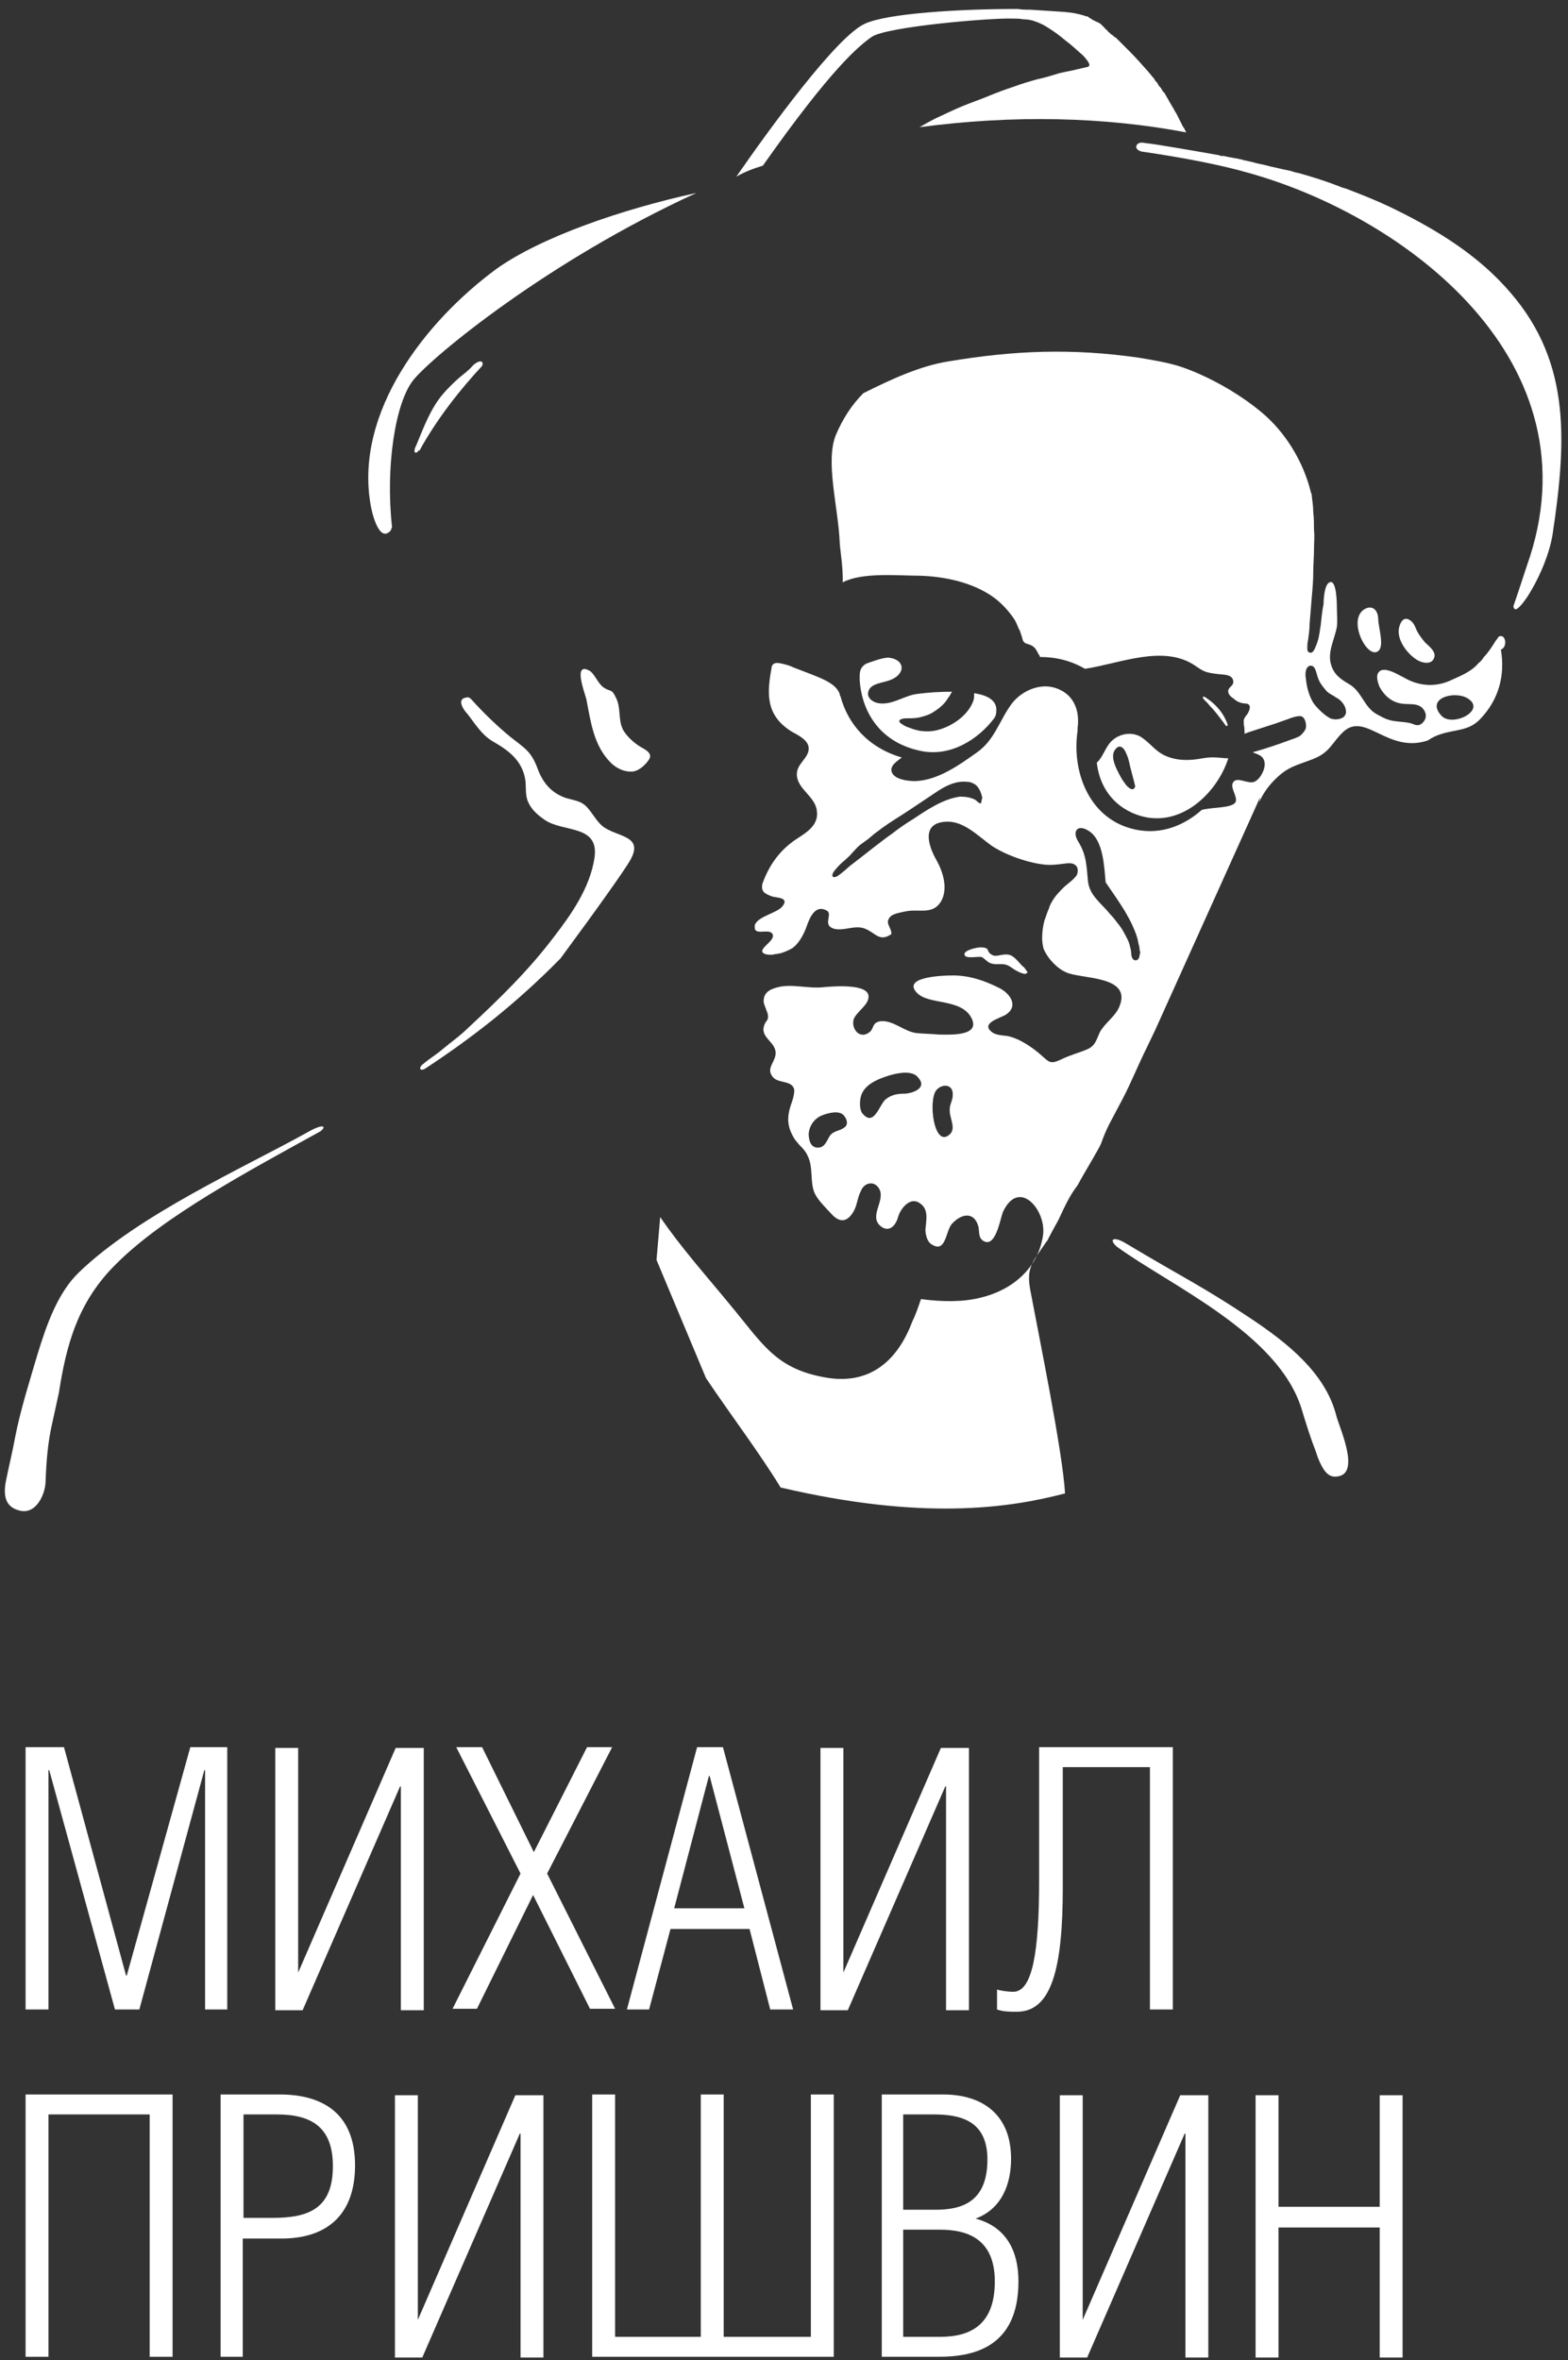 <?xml version="1.0" encoding="UTF-8"?> <svg xmlns="http://www.w3.org/2000/svg" width="101" height="152" viewBox="0 0 101 152" fill="none"><rect x="0" y="0" width="101" height="152" fill="#333333" stroke="none"/> <path d="M88.778 39.883C88.778 40.359 89.159 41.501 88.826 41.882C88.112 42.643 86.637 39.74 88.017 39.169C88.54 38.979 88.778 39.455 88.778 39.883Z" fill="white"></path> <path d="M91.205 42.453C91.538 42.691 92.252 42.881 92.395 42.31C92.49 41.929 92.014 41.596 91.776 41.358C91.586 41.12 91.396 40.882 91.253 40.597C91.158 40.359 91.063 40.121 90.872 39.978C90.444 39.645 90.206 40.026 90.111 40.454C89.968 41.215 90.634 42.072 91.205 42.453Z" fill="white"></path> <path d="M3.363 91.656C3.506 90.989 3.649 90.371 3.791 89.705C4.267 86.659 4.981 83.852 7.503 81.377C10.549 78.332 15.973 75.429 20.637 72.859C21.065 72.526 20.827 72.336 19.828 72.907C15.735 75.191 8.978 78.189 5.076 81.948C3.696 83.281 2.983 85.374 2.412 87.23C1.936 88.848 1.317 90.799 0.984 92.512C0.794 93.559 0.603 94.273 0.365 95.462C0.175 96.557 0.508 97.08 1.222 97.271C2.364 97.604 2.935 96.129 2.935 95.415C2.983 94.13 3.078 92.893 3.363 91.656Z" fill="white"></path> <path d="M86.066 91.132C85.352 88.372 82.83 86.421 80.546 84.898C77.406 82.805 76.121 82.234 72.552 80.092C71.791 79.617 71.362 79.759 71.933 80.283C75.407 82.805 82.307 85.85 83.83 90.704C84.163 91.798 84.448 92.702 84.734 93.416C84.781 93.559 84.829 93.702 84.876 93.844C85.257 94.796 85.59 95.177 86.161 95.082C87.684 94.891 86.209 91.798 86.066 91.132Z" fill="white"></path> <path d="M41.288 48.115C40.86 47.877 40.289 47.354 40.099 46.926C39.813 46.307 40.004 45.546 39.671 44.927C39.385 44.309 39.337 44.594 38.862 44.261C38.529 44.023 38.291 43.404 38.005 43.214C36.863 42.548 37.672 44.642 37.767 45.022C38.053 46.497 38.243 48.02 39.337 49.115C39.718 49.495 40.242 49.733 40.765 49.686C41.146 49.638 41.526 49.305 41.764 48.972C42.097 48.544 41.621 48.306 41.288 48.115Z" fill="white"></path> <path d="M30.439 23.561C30.201 23.847 29.868 24.085 29.582 24.323C29.202 24.656 28.869 24.989 28.536 25.37C27.727 26.321 27.298 27.511 26.823 28.653C26.775 28.748 26.632 29.034 26.727 29.129C26.823 29.224 26.965 29.034 26.965 28.986L27.013 29.034C28.155 26.94 29.725 24.989 31.058 23.561C31.2 23.181 30.82 23.181 30.439 23.561Z" fill="white"></path> <path d="M36.102 61.725C38.386 58.632 40.289 55.967 40.622 55.348C41.479 53.778 39.718 53.921 38.814 53.207C38.338 52.826 38.053 52.112 37.577 51.779C37.244 51.541 36.72 51.494 36.34 51.351C35.483 51.018 34.96 50.399 34.627 49.495C34.198 48.353 33.818 48.211 32.866 47.449C32.057 46.783 31.2 45.974 30.344 45.022C30.249 44.927 30.154 44.88 30.011 44.927C29.392 45.022 29.868 45.736 30.106 45.974C30.629 46.64 31.01 47.306 31.724 47.735C32.723 48.306 33.58 48.924 33.818 50.114C33.913 50.59 33.818 51.018 33.96 51.494C34.151 52.065 34.579 52.446 35.055 52.779C36.244 53.635 38.624 53.064 38.291 55.253C38.005 57.157 36.815 58.87 35.673 60.345C34.056 62.486 32.152 64.342 30.201 66.15C29.63 66.721 29.059 67.102 28.44 67.625C28.107 67.911 27.631 68.196 27.251 68.529C27.156 68.577 27.061 68.72 27.061 68.815C27.061 68.862 27.156 68.958 27.394 68.815C30.439 66.816 33.246 64.627 36.102 61.725Z" fill="white"></path> <path d="M49.14 10.666C53.565 4.385 55.326 2.957 56.135 2.386C57.039 1.72 63.796 1.149 65.176 1.196C65.414 1.196 65.652 1.196 65.938 1.244C66.175 1.244 66.461 1.292 66.699 1.387C66.984 1.482 67.27 1.625 67.555 1.815C67.936 2.053 68.317 2.339 68.65 2.624C68.983 2.862 69.269 3.147 69.602 3.433C69.792 3.576 69.935 3.766 70.077 3.956C70.22 4.194 70.22 4.29 69.935 4.337C69.744 4.385 69.506 4.432 69.316 4.48C68.935 4.575 68.602 4.623 68.222 4.718C67.746 4.861 67.317 5.003 66.842 5.098C66.318 5.241 65.842 5.384 65.319 5.574C64.748 5.765 64.225 5.955 63.653 6.193C63.082 6.431 62.511 6.621 61.94 6.859C61.369 7.097 60.798 7.383 60.275 7.62C59.894 7.811 59.561 8.001 59.228 8.191C65.319 7.383 71.124 7.525 76.406 8.525C76.359 8.429 76.311 8.334 76.263 8.239C76.263 8.239 76.263 8.191 76.216 8.191C76.168 8.096 76.121 8.001 76.073 7.906C76.073 7.858 76.025 7.858 76.025 7.811C75.978 7.716 75.93 7.62 75.883 7.525C75.883 7.478 75.835 7.478 75.835 7.43C75.788 7.335 75.74 7.24 75.692 7.192C75.692 7.145 75.645 7.145 75.645 7.097C75.597 7.002 75.55 6.907 75.502 6.859C75.502 6.812 75.455 6.812 75.455 6.764C75.407 6.669 75.359 6.621 75.312 6.526C75.312 6.478 75.264 6.478 75.264 6.431C75.217 6.336 75.169 6.288 75.121 6.193C75.121 6.145 75.074 6.145 75.074 6.098C75.026 6.003 74.979 5.955 74.883 5.86C74.883 5.812 74.836 5.812 74.836 5.765C74.788 5.669 74.741 5.622 74.646 5.527C74.646 5.479 74.598 5.479 74.598 5.432C74.55 5.336 74.503 5.289 74.408 5.194C74.408 5.146 74.36 5.146 74.36 5.098C74.312 5.003 74.217 4.956 74.17 4.861L74.122 4.813C74.075 4.718 73.979 4.67 73.932 4.575L73.884 4.527C73.504 4.099 73.123 3.671 72.742 3.29L72.695 3.243C72.647 3.195 72.599 3.147 72.504 3.052C72.457 3.005 72.457 3.005 72.409 2.957C72.362 2.91 72.314 2.862 72.266 2.814C72.219 2.767 72.219 2.767 72.171 2.719C72.124 2.672 72.076 2.624 72.028 2.576C71.981 2.529 71.981 2.529 71.933 2.481C71.886 2.434 71.838 2.386 71.79 2.386C71.743 2.339 71.743 2.339 71.695 2.291C71.648 2.243 71.6 2.243 71.553 2.196C71.505 2.148 71.505 2.148 71.457 2.101C71.41 2.053 71.362 2.053 71.362 2.005C71.315 1.958 71.315 1.958 71.267 1.91C71.219 1.863 71.172 1.863 71.172 1.815C71.124 1.768 71.124 1.768 71.077 1.72C71.029 1.672 71.029 1.672 70.981 1.625C70.934 1.577 70.934 1.577 70.886 1.53C70.839 1.53 70.839 1.482 70.791 1.482C70.744 1.434 70.744 1.434 70.696 1.434C70.648 1.434 70.648 1.387 70.601 1.387C70.553 1.387 70.553 1.339 70.506 1.339C70.458 1.339 70.458 1.292 70.41 1.292C70.363 1.292 70.363 1.244 70.315 1.244L70.268 1.196C70.22 1.196 70.22 1.149 70.173 1.149C70.173 1.149 70.125 1.149 70.125 1.101C70.077 1.101 70.077 1.054 70.03 1.054H69.982C69.935 1.054 69.887 1.006 69.84 1.006C69.364 0.863 69.078 0.816 68.555 0.768C67.841 0.721 67.127 0.673 66.366 0.625C66.08 0.625 65.842 0.625 65.557 0.578C65.509 0.578 65.509 0.578 65.509 0.578C61.75 0.578 57.134 0.863 55.707 1.53C53.898 2.339 49.568 8.287 47.427 11.38C47.903 11.094 48.521 10.856 49.14 10.666Z" fill="white"></path> <path d="M96.582 40.977C96.487 41.025 96.439 41.168 96.344 41.263C96.106 41.644 95.868 42.024 95.583 42.31C95.488 42.453 95.393 42.595 95.25 42.691C94.726 43.309 94.013 43.547 93.299 43.88C92.347 44.261 91.348 44.166 90.444 43.642C90.063 43.452 89.397 43.024 88.969 43.166C88.54 43.357 88.731 43.928 88.874 44.261C89.159 44.784 89.635 45.213 90.254 45.308C90.777 45.403 91.395 45.213 91.729 45.736C91.919 46.022 91.871 46.355 91.586 46.593C91.348 46.783 91.158 46.688 90.92 46.593C90.587 46.497 90.254 46.497 89.92 46.45C89.445 46.402 89.159 46.26 88.731 46.022C87.874 45.593 87.731 44.546 86.922 44.071C86.352 43.737 85.923 43.452 85.733 42.786C85.495 41.977 85.971 41.168 86.114 40.359C86.161 39.978 86.114 39.598 86.114 39.169C86.114 38.979 86.114 37.266 85.638 37.504C85.305 37.647 85.257 38.598 85.257 38.884C85.162 39.36 85.114 39.836 85.067 40.311C85.019 40.502 85.019 40.692 84.972 40.882C84.924 41.215 84.829 41.453 84.686 41.786C84.591 41.977 84.496 42.072 84.353 42.024C84.21 41.977 84.21 41.882 84.21 41.739C84.21 41.549 84.21 41.406 84.258 41.215C84.305 40.882 84.353 40.549 84.353 40.216C84.4 39.645 84.448 39.027 84.496 38.456C84.543 37.932 84.591 37.409 84.591 36.838C84.591 36.362 84.638 35.886 84.638 35.41C84.638 34.982 84.686 34.554 84.638 34.125C84.638 33.745 84.638 33.364 84.591 32.983C84.591 32.65 84.543 32.317 84.496 31.936C84.496 31.889 84.496 31.794 84.448 31.746C83.972 29.747 82.783 27.797 81.212 26.512C79.785 25.322 77.691 24.132 75.883 23.561C75.074 23.323 74.217 23.181 73.361 23.038C69.078 22.419 65.319 22.562 61.084 23.276C59.276 23.561 57.42 24.418 55.611 25.322C54.85 26.083 54.279 26.988 53.851 27.987C53.137 29.7 53.994 32.65 54.089 34.934C54.089 35.22 54.327 36.647 54.279 37.504C55.564 36.838 57.8 37.076 59.228 37.076C60.846 37.123 62.654 37.504 63.986 38.456C64.51 38.836 64.938 39.312 65.271 39.788C65.414 39.978 65.509 40.216 65.604 40.454C65.7 40.597 65.747 40.787 65.795 40.93C65.89 41.168 65.842 41.358 66.128 41.453C66.271 41.501 66.461 41.549 66.556 41.644C66.699 41.739 66.794 41.929 66.889 42.12C66.937 42.167 66.984 42.262 66.984 42.31C68.031 42.31 68.983 42.548 69.887 43.071C72.124 42.738 74.883 41.501 76.93 42.833C77.548 43.262 77.643 43.309 78.405 43.404C78.69 43.452 79.261 43.404 79.404 43.737C79.452 43.833 79.452 43.975 79.404 44.071C79.309 44.213 79.071 44.356 79.118 44.546C79.118 44.689 79.214 44.784 79.309 44.88C79.452 44.975 79.547 45.07 79.69 45.165C79.88 45.26 80.07 45.308 80.261 45.308C80.641 45.355 80.499 45.736 80.356 45.974C80.213 46.164 80.07 46.307 80.118 46.545C80.118 46.593 80.118 46.64 80.118 46.688C80.165 46.831 80.165 47.068 80.165 47.259C80.261 47.211 80.308 47.211 80.403 47.164C80.974 46.973 81.593 46.783 82.164 46.593C82.45 46.497 82.687 46.402 82.973 46.307C83.211 46.212 83.496 46.117 83.734 46.117C84.067 46.117 84.163 46.64 84.115 46.878C84.067 47.068 83.925 47.211 83.782 47.354C83.639 47.497 82.973 47.687 82.878 47.735C82.497 47.877 81.545 48.211 80.689 48.448C81.022 48.591 81.355 48.639 81.45 49.067C81.545 49.495 81.165 50.209 80.784 50.352C80.403 50.495 79.785 50.066 79.499 50.304C79.119 50.637 79.737 51.256 79.594 51.637C79.404 52.065 78.072 51.97 77.406 52.16C76.121 53.302 74.503 53.825 72.837 53.35C70.077 52.588 69.031 49.59 69.411 47.068V47.021C69.411 46.973 69.411 46.926 69.411 46.878C69.554 45.831 69.221 44.784 68.126 44.356C67.079 43.928 65.842 44.451 65.176 45.308C64.367 46.402 64.082 47.639 62.94 48.448C61.798 49.257 60.418 50.257 58.943 50.304C58.514 50.304 57.515 50.209 57.42 49.638C57.372 49.257 57.8 49.019 58.086 48.782C55.945 48.163 54.612 46.64 54.136 44.832C54.089 44.784 54.089 44.737 54.089 44.689C53.803 43.928 52.804 43.642 51.091 42.976C50.805 42.833 50.425 42.738 50.092 42.691C49.854 42.691 49.759 42.786 49.711 42.928C49.425 44.546 49.235 46.022 50.996 47.116C51.424 47.354 52.138 47.687 52.09 48.258C52.043 48.877 51.281 49.21 51.329 49.923C51.377 50.828 52.519 51.303 52.614 52.208C52.756 53.112 51.995 53.588 51.329 54.016C50.234 54.73 49.521 55.729 49.092 56.966C49.092 57.014 49.092 57.014 49.092 57.061C49.045 57.489 49.378 57.585 49.711 57.727C49.996 57.823 50.901 57.775 50.377 58.394C49.996 58.822 48.807 59.012 48.617 59.583C48.617 59.631 48.617 59.726 48.617 59.774C48.664 60.249 49.568 59.774 49.759 60.154C49.996 60.583 48.759 61.106 49.188 61.392C49.33 61.487 49.568 61.487 49.711 61.487C49.806 61.487 49.901 61.439 49.996 61.439C50.092 61.439 50.187 61.392 50.282 61.392C50.568 61.296 50.805 61.201 51.043 61.058C51.376 60.821 51.662 60.392 51.9 59.821C52.09 59.298 52.423 58.203 53.232 58.632C53.708 58.87 52.899 59.583 53.756 59.821C54.422 59.964 55.088 59.536 55.754 59.821C56.42 60.107 56.658 60.678 57.42 60.154C57.42 59.678 56.944 59.441 57.372 59.012C57.562 58.822 58.181 58.727 58.419 58.679C59.228 58.536 60.084 58.917 60.608 58.061C61.084 57.252 60.751 56.157 60.322 55.396C59.751 54.397 59.371 53.017 60.894 52.921C62.035 52.826 62.987 53.825 63.844 54.444C64.605 54.968 66.033 55.539 67.27 55.681C68.222 55.776 68.888 55.443 69.221 55.681C69.459 55.824 69.459 56.11 69.364 56.347C69.221 56.585 68.84 56.871 68.555 57.109C68.269 57.394 67.984 57.68 67.793 58.013C67.698 58.156 67.603 58.346 67.555 58.536C67.46 58.727 67.365 59.06 67.27 59.298C67.175 59.678 67.127 60.059 67.127 60.44C67.127 60.678 67.175 60.916 67.222 61.106C67.508 61.772 68.126 62.391 68.697 62.629C69.649 63.057 72.885 62.819 72.124 64.77C71.886 65.436 71.172 65.865 70.839 66.483C70.601 67.007 70.553 67.34 70.03 67.578C69.459 67.816 68.888 67.958 68.317 68.244C67.698 68.529 67.603 68.434 67.127 68.006C66.556 67.482 65.652 66.864 64.891 66.721C64.558 66.674 64.272 66.674 63.986 66.531C63.035 65.912 64.415 65.579 64.795 65.341C65.652 64.77 65.033 63.961 64.367 63.628C63.416 63.152 62.464 62.819 61.369 62.819C60.703 62.819 58.038 62.914 59.085 63.961C59.847 64.722 61.893 64.294 62.559 65.531C63.225 66.769 61.131 66.626 60.465 66.626C59.989 66.578 59.514 66.578 59.038 66.531C58.229 66.436 57.515 65.674 56.706 65.769C56.135 65.865 56.325 66.245 55.992 66.483C55.374 66.959 54.803 66.245 54.993 65.627C55.183 65.151 55.945 64.722 55.945 64.199C55.992 63.295 53.518 63.533 52.994 63.58C52.043 63.676 50.996 63.343 50.092 63.58C49.521 63.723 49.188 63.961 49.188 64.485C49.188 64.722 49.473 65.198 49.473 65.436C49.473 65.769 49.33 65.722 49.235 66.007C48.902 66.864 50.092 67.102 49.949 67.958C49.854 68.482 49.33 68.862 49.806 69.386C50.139 69.766 50.948 69.576 51.139 70.1C51.234 70.385 50.996 71.004 50.901 71.289C50.71 71.955 50.663 72.574 51.234 73.431C51.329 73.526 51.424 73.668 51.519 73.764C51.709 73.954 51.9 74.144 52.043 74.477C52.376 75.191 52.185 76 52.423 76.714C52.614 77.237 53.09 77.666 53.565 78.189C54.136 78.808 54.612 78.665 54.993 77.999C55.231 77.57 55.231 77.095 55.469 76.666C55.659 76.191 56.278 76 56.611 76.524C57.087 77.285 55.945 78.284 56.706 78.95C57.277 79.426 57.705 78.903 57.848 78.379C57.991 77.856 58.609 77.047 59.228 77.475C59.847 77.856 59.656 78.57 59.609 79.188C59.609 79.474 59.704 79.902 59.942 80.093C60.941 80.806 60.894 79.284 61.322 78.808C61.988 78.094 62.797 78.046 63.035 79.046C63.082 79.379 63.035 79.712 63.32 79.902C64.129 80.425 64.415 78.522 64.605 78.046C65.652 75.81 67.46 77.999 67.175 79.617C66.842 81.71 65.176 83.09 63.178 83.566C62.083 83.852 60.703 83.852 59.323 83.661C59.133 84.232 58.943 84.756 58.752 85.136C57.8 87.659 55.992 89.229 53.137 88.705C49.949 88.134 49.14 86.564 46.999 83.994C45.476 82.139 43.858 80.33 42.526 78.379C42.383 80.045 42.288 81.139 42.288 81.139L45.476 88.753C47.141 91.227 48.95 93.607 50.282 95.796C59.418 97.937 64.986 97.128 68.602 96.176C68.46 93.559 66.937 86.136 66.366 83.09C66.08 81.568 66.556 81.234 67.413 79.95L67.46 79.902C67.698 79.426 67.936 78.998 68.174 78.57C68.555 77.761 68.888 76.999 69.411 76.333C69.84 75.524 70.839 73.906 70.934 73.621C71.077 73.193 71.267 72.764 71.457 72.384C71.743 71.86 72.028 71.289 72.314 70.766C72.885 69.671 73.313 68.577 73.884 67.435C74.027 67.149 74.217 66.721 74.408 66.34L81.165 51.351C81.165 51.446 81.117 51.541 81.117 51.637C81.355 51.113 81.688 50.637 82.116 50.209C82.973 49.352 83.496 49.305 84.591 48.877C85.685 48.448 85.78 47.83 86.542 47.116C87.969 45.831 89.397 48.544 91.966 47.687C92.252 47.497 92.537 47.354 92.871 47.259C93.775 46.973 94.631 47.068 95.345 46.307C96.535 45.07 96.963 43.499 96.677 41.834C97.106 41.691 97.011 40.835 96.582 40.977ZM63.178 51.732C63.082 51.779 62.892 51.541 62.797 51.494C62.511 51.351 62.178 51.303 61.845 51.303C60.751 51.446 59.704 52.16 58.847 52.731C58.371 53.017 57.896 53.35 57.467 53.683C56.658 54.254 55.849 54.92 55.041 55.539C54.85 55.681 54.66 55.824 54.469 56.014C54.279 56.157 54.089 56.347 53.898 56.443C53.803 56.49 53.66 56.538 53.613 56.395C53.613 56.252 53.708 56.11 53.803 56.014C53.994 55.776 54.184 55.586 54.422 55.396C54.565 55.253 54.755 55.11 54.898 54.92C55.088 54.73 55.231 54.539 55.421 54.397C55.611 54.254 55.754 54.159 55.945 54.016C56.04 53.921 56.182 53.825 56.278 53.73C56.468 53.588 56.658 53.445 56.849 53.302C57.372 52.921 57.943 52.588 58.514 52.208C59.085 51.827 59.656 51.446 60.227 51.066C60.846 50.637 61.56 50.257 62.321 50.352C62.511 50.352 62.702 50.447 62.844 50.542C63.082 50.733 63.225 51.113 63.273 51.399C63.225 51.446 63.225 51.684 63.178 51.732ZM54.374 72.622C54.041 72.859 53.66 72.812 53.423 73.193C53.232 73.526 53.09 73.954 52.614 73.906C52.185 73.859 52.09 73.383 52.09 73.002C52.138 72.479 52.471 72.003 52.994 71.813C53.375 71.67 54.089 71.48 54.374 71.86C54.565 72.098 54.66 72.431 54.374 72.622ZM58.324 70.433C57.848 70.433 57.467 70.48 57.087 70.766C56.658 71.051 56.325 72.622 55.564 71.718C55.374 71.527 55.374 71.004 55.421 70.766C55.516 70.1 56.087 69.719 56.658 69.481C57.229 69.243 58.657 68.767 59.133 69.386C59.751 70.052 58.847 70.385 58.324 70.433ZM61.227 73.002C60.18 74.097 59.751 70.861 60.322 70.195C60.703 69.766 61.417 69.814 61.369 70.528C61.369 70.909 61.131 71.147 61.179 71.575C61.179 72.003 61.56 72.622 61.227 73.002ZM73.408 61.487C73.408 61.582 73.361 61.725 73.313 61.772C73.218 61.867 73.075 61.867 72.98 61.772C72.837 61.582 72.885 61.392 72.837 61.154C72.79 60.963 72.742 60.725 72.647 60.535C72.457 60.154 72.266 59.774 71.981 59.441C71.838 59.25 71.695 59.06 71.505 58.87C70.934 58.156 70.172 57.68 70.077 56.728C69.982 55.729 69.982 55.063 69.459 54.206C69.031 53.54 69.411 53.017 70.173 53.54C71.077 54.159 71.124 55.824 71.219 56.823C71.648 57.442 72.076 58.061 72.457 58.679C72.647 59.012 72.837 59.345 72.98 59.678C73.123 60.012 73.266 60.345 73.313 60.678C73.361 60.868 73.408 61.011 73.408 61.201C73.456 61.296 73.456 61.392 73.408 61.487ZM86.685 45.974C86.637 46.069 86.589 46.164 86.494 46.212C86.256 46.355 85.923 46.355 85.685 46.26C85.305 46.069 84.829 45.593 84.591 45.26C84.305 44.784 84.163 44.213 84.115 43.69C84.067 43.452 84.067 42.976 84.353 42.881C84.734 42.786 84.781 43.357 84.876 43.595C84.972 43.928 85.162 44.166 85.4 44.451C85.59 44.689 85.828 44.737 86.066 44.927C86.399 45.07 86.78 45.546 86.685 45.974ZM92.871 46.117C91.776 44.975 93.68 44.451 94.536 44.975C95.773 45.736 93.584 46.831 92.871 46.117Z" fill="white"></path> <path d="M25.062 34.268C25.205 34.173 25.205 34.03 25.252 33.935C24.824 30.128 25.443 25.941 26.632 24.466C27.869 22.943 35.293 16.804 44.857 12.427C40.051 13.473 34.817 15.282 31.962 17.328C27.441 20.659 22.826 26.512 23.872 32.508C23.92 32.841 24.348 34.839 25.062 34.268Z" fill="white"></path> <path d="M59.276 48.353C61.227 48.782 63.035 47.592 64.034 46.26C64.177 46.069 64.177 45.879 64.177 45.641C64.129 44.975 63.368 44.737 62.749 44.642C62.749 44.784 62.749 44.975 62.702 45.117C62.369 46.069 61.322 46.783 60.37 47.021C59.989 47.116 59.656 47.116 59.276 47.069C59.038 47.021 58.847 46.973 58.609 46.878C58.467 46.831 58.324 46.783 58.181 46.688C58.133 46.64 57.991 46.593 57.943 46.498C57.848 46.307 58.229 46.26 58.371 46.26C58.8 46.26 59.038 46.26 59.371 46.164C59.751 46.069 60.037 45.926 60.084 45.879C60.798 45.451 60.989 45.07 61.084 44.927C61.179 44.832 61.227 44.689 61.322 44.547C60.56 44.547 59.799 44.594 59.085 44.689C58.229 44.784 57.372 45.498 56.468 45.26C56.135 45.165 55.802 44.88 55.945 44.499C56.087 44.023 56.849 43.975 57.229 43.833C58.324 43.5 58.371 42.5 57.277 42.358C56.896 42.31 55.945 42.691 55.802 42.738C55.469 42.929 55.374 43.166 55.374 43.547C55.374 43.595 55.374 43.69 55.374 43.785C55.469 45.451 56.373 47.735 59.276 48.353Z" fill="white"></path> <path d="M75.217 48.734C74.455 48.448 74.17 47.925 73.551 47.497C72.98 47.116 72.219 47.211 71.695 47.639C71.219 48.02 71.077 48.734 70.648 49.115C70.791 50.399 71.457 51.684 72.933 52.35C75.835 53.635 78.405 51.113 79.119 48.829C79.071 48.829 79.023 48.829 78.928 48.829C78.405 48.782 78.072 48.734 77.501 48.829C76.739 48.972 75.978 49.02 75.217 48.734ZM72.79 50.78C72.647 50.685 72.552 50.59 72.457 50.447C72.266 50.209 72.124 49.924 71.981 49.638C71.79 49.257 71.505 48.591 71.886 48.211C72.171 47.877 72.457 48.258 72.552 48.544C72.647 48.734 72.695 48.924 72.742 49.115C72.742 49.21 73.075 50.399 73.123 50.637C73.075 50.828 72.933 50.875 72.79 50.78Z" fill="white"></path> <path d="M96.915 18.422C94.869 16.186 92.204 14.615 89.54 13.331C88.636 12.902 87.684 12.522 86.685 12.141C86.637 12.141 86.542 12.093 86.494 12.093C86.399 12.046 86.352 12.046 86.256 11.998C85.4 11.665 84.496 11.38 83.639 11.142C83.544 11.142 83.496 11.094 83.401 11.094C83.163 10.999 82.878 10.951 82.64 10.904C82.45 10.856 82.212 10.809 82.021 10.761C81.736 10.713 81.498 10.618 81.212 10.571C80.927 10.523 80.689 10.428 80.403 10.38C80.261 10.333 80.118 10.333 80.023 10.285C79.642 10.19 79.214 10.142 78.833 10.047C78.785 10.047 78.738 10.047 78.738 10.047C78.69 10.047 78.595 10.047 78.548 10C77.215 9.762 74.455 9.286 73.979 9.238C73.789 9.238 73.456 9.096 73.266 9.286C73.075 9.476 73.266 9.714 73.551 9.762C76.168 10.142 78.643 10.618 80.451 11.142C90.491 13.949 103.054 23.276 98.343 36.457C98.105 37.171 97.82 38.075 97.486 39.026V39.074C97.582 39.455 97.867 39.074 98.01 38.931C98.248 38.646 98.438 38.36 98.629 38.027C99.247 36.98 99.818 35.6 100.008 34.411C100.96 28.082 101.15 22.99 96.915 18.422Z" fill="white"></path> <path d="M63.225 61.63C63.416 61.725 63.558 61.915 63.749 62.01C64.082 62.153 64.367 62.058 64.7 62.105C64.986 62.153 65.176 62.343 65.414 62.486C65.509 62.534 65.604 62.581 65.7 62.629C65.842 62.676 66.033 62.772 66.128 62.676C66.271 62.629 66.08 62.486 66.033 62.391C65.985 62.296 65.89 62.248 65.842 62.2C65.652 62.01 65.414 61.677 65.129 61.534C64.7 61.344 64.272 61.63 63.986 61.534C63.416 61.296 63.891 61.011 63.13 61.011C62.94 61.011 62.035 61.201 62.131 61.487C62.178 61.772 62.987 61.582 63.225 61.63Z" fill="white"></path> <path d="M77.881 45.403C78.214 45.736 78.5 46.117 78.785 46.498C78.833 46.545 78.881 46.64 78.928 46.688C78.928 46.735 79.023 46.783 79.071 46.735C79.071 46.735 79.071 46.688 79.071 46.64C78.833 45.974 78.357 45.355 77.596 44.88C77.501 44.832 77.453 44.88 77.501 44.975C77.548 45.07 77.834 45.308 77.881 45.403Z" fill="white"></path> <path d="M4.122 112.52L8.119 127.224H8.166L12.259 112.52H14.638V129.413H13.21V113.995H13.163L8.975 129.413H7.405L3.17 113.995H3.122V129.413H1.647V112.52H4.122Z" fill="white"></path> <path d="M19.206 127.034L25.487 112.568H27.296V129.461H25.82V115.042H25.773L19.492 129.461H17.731V112.568H19.206V127.034Z" fill="white"></path> <path d="M31.055 112.52L34.386 119.277L37.812 112.52H39.43L35.242 120.657L39.62 129.365H38.002L34.338 122.037L30.722 129.365H29.151L33.529 120.657L29.389 112.52H31.055Z" fill="white"></path> <path d="M46.568 112.52L51.088 129.413H49.613L48.281 124.226H43.189L41.809 129.413H40.381L44.902 112.52H46.568ZM47.947 122.894L45.711 114.376H45.663L43.427 122.894H47.947Z" fill="white"></path> <path d="M54.324 127.034L60.605 112.568H62.413V129.461H60.938V115.042H60.891L54.609 129.461H52.849V112.568H54.324V127.034Z" fill="white"></path> <path d="M75.547 112.52V129.413H74.072V113.805H68.457V121.561C68.457 126.748 67.743 129.556 65.506 129.556C64.983 129.556 64.65 129.556 64.222 129.413V128.128C64.364 128.176 64.84 128.271 65.268 128.271C66.506 128.271 66.934 125.701 66.934 121.086V112.52H75.547Z" fill="white"></path> <path d="M11.117 134.885V151.778H9.641V136.17H3.122V151.778H1.647V134.885H11.117Z" fill="white"></path> <path d="M15.685 151.778H14.21V134.885H18.016C20.634 134.885 22.87 135.98 22.87 139.453C22.87 142.499 21.205 144.164 18.112 144.164H15.637V151.778H15.685ZM15.685 142.832H17.588C19.967 142.832 21.442 142.166 21.442 139.501C21.442 137.027 20.11 136.17 17.826 136.17H15.685V142.832Z" fill="white"></path> <path d="M26.915 149.399L33.196 134.933H35.004V151.826H33.529V137.407H33.482L27.2 151.826H25.44V134.933H26.915V149.399Z" fill="white"></path> <path d="M39.525 150.493H45.14V134.885H46.615V150.493H52.23V134.885H53.705V151.778H38.145V134.885H39.62V150.493H39.525Z" fill="white"></path> <path d="M56.751 134.885H60.748C63.222 134.885 65.126 136.122 65.126 139.025C65.126 140.691 64.507 142.261 62.842 142.879C64.793 143.403 65.602 144.926 65.602 146.924C65.602 151.207 62.651 151.778 60.462 151.778H56.798V134.885H56.751ZM58.178 142.308H60.272C61.985 142.308 63.603 141.785 63.603 139.073C63.603 136.551 61.842 136.17 60.129 136.17H58.178V142.308ZM58.178 150.493H60.557C62.556 150.493 64.079 149.684 64.079 146.924C64.079 144.117 62.223 143.593 60.557 143.593H58.178V150.493Z" fill="white"></path> <path d="M69.741 149.399L76.023 134.933H77.831V151.826H76.356V137.407H76.308L70.027 151.826H68.266V134.933H69.741V149.399Z" fill="white"></path> <path d="M82.352 142.118H88.871V134.933H90.346V151.826H88.871V143.451H82.352V151.826H80.876V134.933H82.352V142.118Z" fill="white"></path> </svg> 